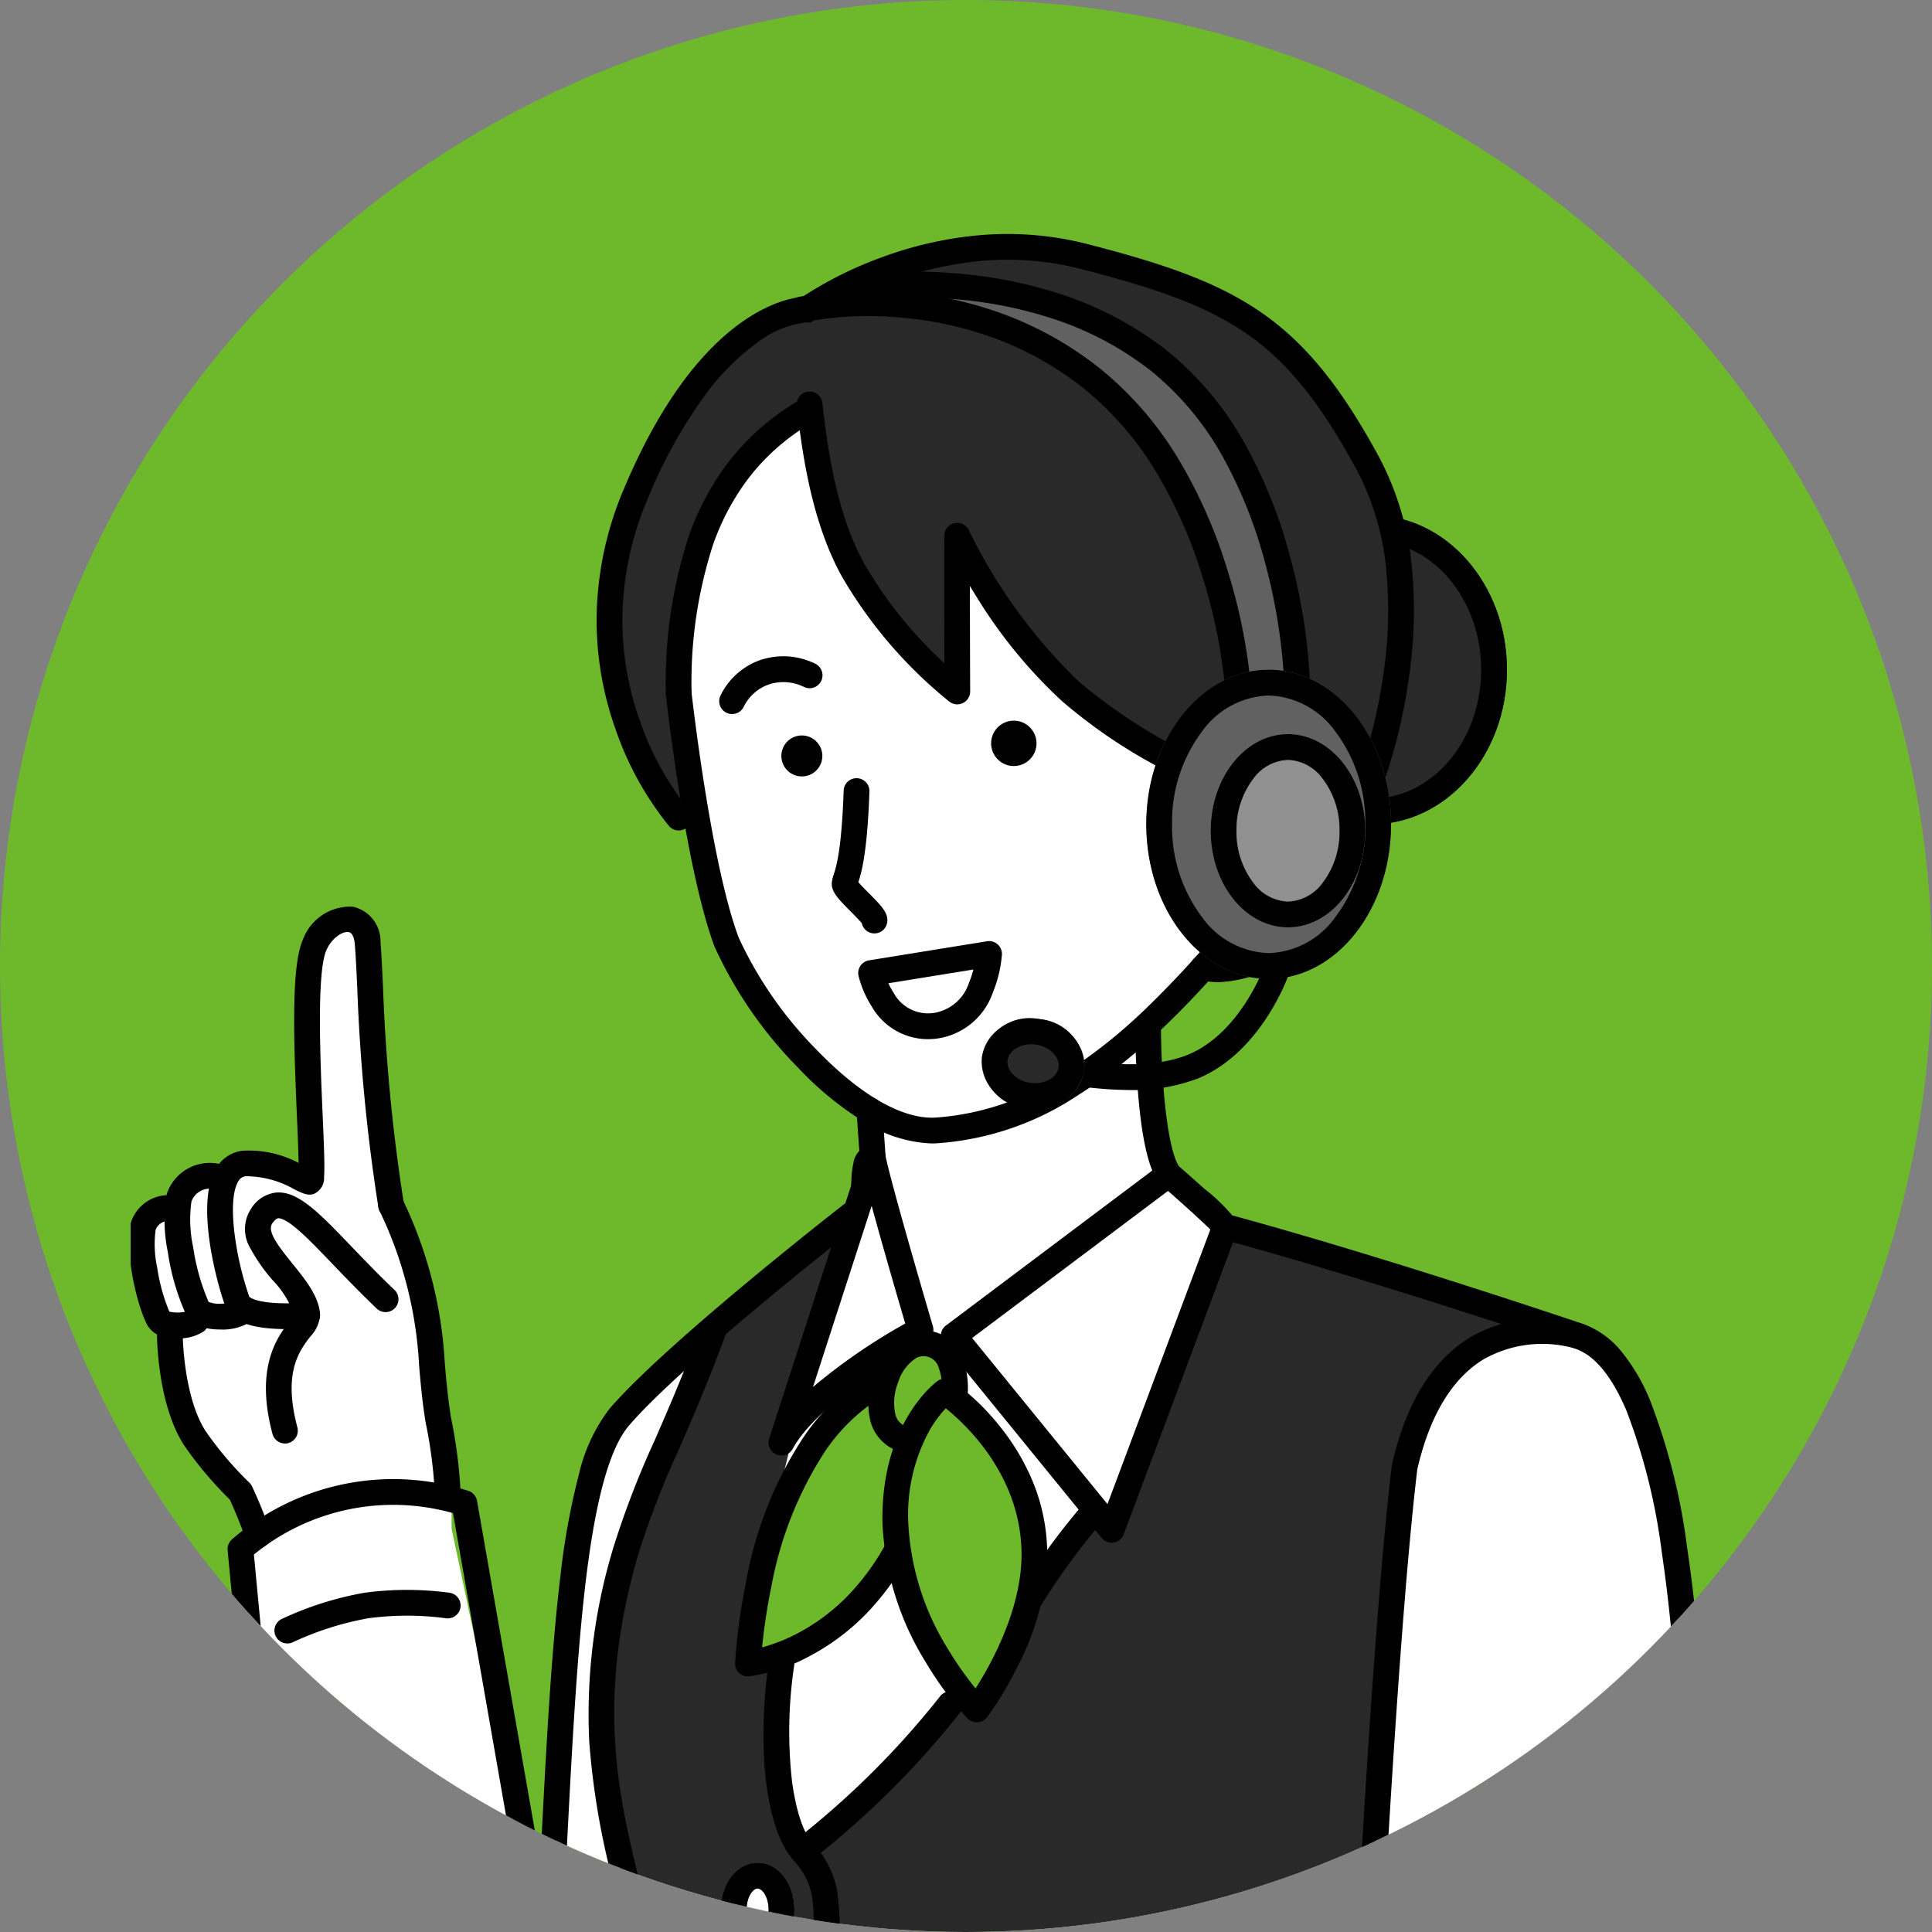 <svg xmlns="http://www.w3.org/2000/svg" xmlns:xlink="http://www.w3.org/1999/xlink" width="150" height="150" viewBox="0 0 150 150"><rect x="0" y="0" width="150" height="150" fill="#808080" stroke="none"/><defs><style>.a,.g{fill:#fff;}.a{stroke:#707070;}.b{fill:none;}.c{clip-path:url(#a);}.d{fill:#6eb92b;}.e{clip-path:url(#b);}.f{fill:#292929;}.h{fill:#707070;}.i{fill:#616161;}.j{fill:#909090;}</style><clipPath id="a"><circle class="a" cx="75" cy="75" r="75" transform="translate(0.5 0.5)"/></clipPath><clipPath id="b"><rect class="b" width="122.489" height="140.034" transform="translate(0 -3)"/></clipPath></defs><g class="c" transform="translate(-0.5 -0.5)"><circle class="d" cx="75" cy="75" r="75" transform="translate(0.5 0.5)"/><g transform="translate(10.645 17.717)"><g class="e"><ellipse class="f" cx="10.5" cy="12" rx="10.5" ry="12" transform="translate(85.854 22.782)"/><path d="M10.5,2C5.813,2,2,6.486,2,12s3.813,10,8.5,10S19,17.514,19,12,15.187,2,10.5,2m0-2C16.3,0,21,5.373,21,12S16.3,24,10.5,24,0,18.627,0,12,4.7,0,10.5,0Z" transform="translate(85.854 22.782)"/><path class="f" d="M51.566,7.049l-6.482,3.793L40.65,17.769l-3.134,9.652V34.58l3.561,9.735,2.168,2.968-.471-10.032,1.056-11.137,5.15-9.487,3.569-2.033,1.7,6.835,3.193,7.945,6.774,7.271v-11.6l4.64,6.225,7.327,8.159,10.043,4.89,3.129-3.423h3.1l3.525,3.423,2.388-7.67.6-9.872L94.813,16.059,88.774,9.248,82.12,4.689l-8.188-3.03L64.22,1.352,56.871,3.58Z"/><path class="g" d="M122.584,145.339H12.686l-3-33.552v-5.392L7.1,104.3,4.629,99.553v-4.1L2.152,93.623,1,86.436l3.629-1.307,1.211-2.289L9.681,81.56l4.451,1.279L14.7,67.314S16.524,63.1,17.916,63.1,19.7,68.872,19.7,68.872l1.4,16.257,2.959,7.188,1.812,14.078v3.9l6.986,33.112,1.766-13.719L36,108.957l2.56-7.131,9.839-8.2,38.1-5.805,24.821,7.633,4.892,2.353,4.415,11.151Z" transform="translate(-0.954 -8.831)"/><path class="f" d="M87.338,98.552l-6.26.728L75.751,109.2l-1.879,20.722-.987,18.773-56.72.339-.837-5.59-1.376-9.928V119.976l8.686-22.813,10.227-7.7-4.9,16.341v2.18l-2.94,11.987-.316,4.042H26.96v8.093l2.166,6.937,11.765-12.669,1.413,1.734,2.621-5.649,2.533-4.974,3.825-4.419,1.73,1,8.806-23.522,5.193,1.806Z" transform="translate(23.152 -12.521)"/><path class="g" d="M74.245,46.531l3.907-3.355,3.655.839,1.765,2.094.845,4.24-4.047,5.7-4.084,3.381-4.9.9-4.783,4.846L68.695,76.39l4.953,5.03-9.377,22.568-1.73-1-6.894,10.55-8.176,9.694-7.087,5.733L38.6,126.509v-9.76l1.577-18.562V95.856l5.529-18.082V72.652l-3.149-3.4-5.1-5.618L34.38,58.379,30.439,41.051V32.226l3.946-8.451,5.795-6.394L44.373,29.51l7.692,9.141V28.1l9.452,11.508Z" transform="translate(11.894 -2.433)"/><path d="M61,77.528a10.423,10.423,0,0,1-5.262-1.676,25.177,25.177,0,0,1-5.093-4.172,32.641,32.641,0,0,1-6.511-9.415c-2.249-5.975-3.72-18.971-3.782-19.521a1,1,0,0,1,1.988-.222c.015.132,1.5,13.3,3.666,19.038a30.673,30.673,0,0,0,6.078,8.73c3.381,3.5,6.635,5.358,9.163,5.231a20.533,20.533,0,0,0,10.034-3.43A41.324,41.324,0,0,0,77.6,67.071,78.887,78.887,0,0,0,84.942,58.9a1,1,0,0,1,1.568,1.241c-5.007,6.326-9.64,10.788-14.164,13.64a22.472,22.472,0,0,1-11,3.736Q61.172,77.528,61,77.528Z" transform="translate(1.206 -5.967)"/><path d="M50.32,85.121a1,1,0,0,1-.83-.441c-.772-1.144-1.285-3.473-1.568-7.119-.2-2.586-.2-4.841-.2-4.936a1,1,0,0,1,2,0c0,3.41.389,9.395,1.429,10.936a1,1,0,0,1-.828,1.559Z" transform="translate(30.27 -10.164)"/><path d="M.258,4.7a1,1,0,0,1-1-.93L-1,.07A1,1,0,0,1-.07-1,1,1,0,0,1,1-.07l.259,3.7A1,1,0,0,1,.329,4.693Z" transform="translate(57.355 68.966)"/><path d="M37.659,149.867a1,1,0,0,1-1-1c0-14.246-.575-25-1.758-32.889A47.033,47.033,0,0,0,32.16,105c-1.145-2.7-2.5-4.324-4.022-4.835C10.75,94.324.845,91.723.747,91.7a1,1,0,0,1,.505-1.935c.1.026,10.06,2.641,27.522,8.5a6.822,6.822,0,0,1,3.01,2.163A14.952,14.952,0,0,1,34,104.217a48.933,48.933,0,0,1,2.878,11.465c1.2,7.984,1.78,18.839,1.78,33.186A1,1,0,0,1,37.659,149.867Z" transform="translate(83.971 -12.698)"/><path d="M77.314,149.713l-.058,0a1,1,0,0,1-.941-1.056c.181-3.134.339-6.212.491-9.189.417-8.119.81-15.789,1.54-21.783a55.279,55.279,0,0,1,1.419-7.828,13.323,13.323,0,0,1,2.391-5.157C86.542,99.6,99.8,89.26,100.361,88.823A1,1,0,0,1,101.59,90.4c-.136.106-13.661,10.651-17.917,15.6-1.482,1.724-2.575,5.624-3.342,11.922-.721,5.926-1.113,13.561-1.528,21.644-.153,2.98-.311,6.061-.492,9.2A1,1,0,0,1,77.314,149.713Z" transform="translate(-44.979 -12.542)"/><path d="M60.315,84.993a1,1,0,0,1,.657.246c.01.009,1.03.9,2.077,1.841a14.614,14.614,0,0,1,2.5,2.467,1,1,0,0,1,.083.871l-8.806,23.523a1,1,0,0,1-1.712.281L42.849,99.161a1,1,0,0,1,.175-1.431L59.714,85.193A1,1,0,0,1,60.315,84.993Zm3.235,5.287c-.615-.614-1.968-1.843-3.283-3L45.056,98.7l10.509,12.9Z" transform="translate(20.274 -12.035)"/><path d="M78.2,83.487a1,1,0,0,1,.98.8c.473,2.369,3.658,13.172,3.69,13.281a1,1,0,0,1-.494,1.168c-.082.043-8.195,4.346-10.386,8.353a1,1,0,0,1-1.829-.788l6.346-19.6c.016-.084.028-.314.037-.484a7.064,7.064,0,0,1,.162-1.337A1.642,1.642,0,0,1,78.063,83.5,1.006,1.006,0,0,1,78.2,83.487Zm2.524,13.877c-.506-1.724-1.733-5.934-2.607-9.137l-4.555,14.067A45.661,45.661,0,0,1,80.727,97.364Z" transform="translate(-20.587 -11.824)"/><path class="d" d="M83.81,104.152A15.618,15.618,0,0,0,77.7,109.4c-4.753,6.609-5.208,17.12-5.208,17.12s7.906-.774,12.213-10.08" transform="translate(-24.569 -14.577)"/><path d="M72.5,127.518a1,1,0,0,1-1-1.043,43.532,43.532,0,0,1,.841-6.239,29.785,29.785,0,0,1,4.547-11.412,16.643,16.643,0,0,1,6.491-5.573,1,1,0,0,1,.868,1.8,14.64,14.64,0,0,0-5.715,4.91l-.013.019A28.862,28.862,0,0,0,74.3,120.6a45.561,45.561,0,0,0-.708,4.666,14.072,14.072,0,0,0,3-1.227,15.611,15.611,0,0,0,3.716-2.848,18.688,18.688,0,0,0,3.488-5.176,1,1,0,1,1,1.815.84,20.65,20.65,0,0,1-3.917,5.779,17.582,17.582,0,0,1-4.237,3.211,14.15,14.15,0,0,1-4.869,1.665C72.561,127.517,72.528,127.518,72.5,127.518Z" transform="translate(-24.569 -14.577)"/><path d="M68.444,146.214a1,1,0,0,1-.615-1.789,66.3,66.3,0,0,0,11.287-11.207,1,1,0,1,1,1.569,1.24A68.3,68.3,0,0,1,69.057,146,1,1,0,0,1,68.444,146.214Z" transform="translate(-16.275 -18.731)"/><path d="M55.874,127.3a1,1,0,0,1-.881-1.471,55.2,55.2,0,0,1,6.476-9.563A1,1,0,1,1,63,117.557a53.193,53.193,0,0,0-6.241,9.216A1,1,0,0,1,55.874,127.3Z" transform="translate(12.201 -16.363)"/><path d="M83.452,155.39a1,1,0,0,1-1-1c0-.9.015-1.7.027-2.411.062-3.435.085-4.72-1.6-6.617-2.071-2.339-2.825-8.5-1.877-15.342a1,1,0,0,1,1.981.275,34.5,34.5,0,0,0-.169,9.01c.138,1.048.565,3.606,1.561,4.731a7.425,7.425,0,0,1,1.909,3.6,20.456,20.456,0,0,1,.193,4.374c-.013.7-.027,1.493-.027,2.374A1,1,0,0,1,83.452,155.39Z" transform="translate(-29.466 -18.216)"/><path d="M11.7,151.186H11.65a1,1,0,0,1-.948-1.049c.014-.271,1.383-27.211,2.872-39.564a1,1,0,0,1,.018-.1c1.08-4.715,3.107-8.018,6.023-9.818a11.191,11.191,0,0,1,8.707-1.087,1,1,0,1,1-.474,1.943,9.245,9.245,0,0,0-7.183.846c-2.434,1.5-4.153,4.366-5.112,8.512-1.479,12.309-2.841,39.1-2.854,39.373A1,1,0,0,1,11.7,151.186Z" transform="translate(84.342 -14.017)"/><path d="M93.13,151.171a1,1,0,0,1-.994-.905,51.868,51.868,0,0,0-1.388-7.167,60.046,60.046,0,0,1-1.9-11.1,44.505,44.505,0,0,1,1.866-15.041,70.145,70.145,0,0,1,3.248-8.42c1.085-2.5,2.315-5.337,3.607-8.848a1,1,0,0,1,1.877.691c-1.311,3.564-2.553,6.427-3.649,8.953a68.719,68.719,0,0,0-3.161,8.18c-3.278,11.326-1.509,18.654.052,25.12a53.323,53.323,0,0,1,1.435,7.448,1,1,0,0,1-.9,1.09C93.194,151.169,93.162,151.171,93.13,151.171Z" transform="translate(-53.244 -14)"/><path d="M60.651,46.8a1.761,1.761,0,1,0,1.761-1.761A1.761,1.761,0,0,0,60.651,46.8" transform="translate(6.155 -6.304)"/><path d="M79.988,47.967a1.59,1.59,0,1,0,0-.005v.005" transform="translate(-29.467 -6.49)"/><path d="M81.834,40.091a1,1,0,0,1-1-1,36.514,36.514,0,0,1,1.784-12.275,20.807,20.807,0,0,1,3.051-5.7,18.826,18.826,0,0,1,5.2-4.64,1,1,0,0,1,1.038,1.709,16.834,16.834,0,0,0-4.651,4.147A18.813,18.813,0,0,0,84.5,27.487a34.588,34.588,0,0,0-1.668,11.6A1,1,0,0,1,81.834,40.091Z" transform="translate(-39.28 -2.425)"/><path d="M81.129,43.873a1,1,0,0,1-.9-1.434,5.444,5.444,0,0,1,3.211-2.8l.014,0a5.607,5.607,0,0,1,4.135.327,1,1,0,0,1-.882,1.8,3.615,3.615,0,0,0-2.658-.213,3.435,3.435,0,0,0-2.02,1.766A1,1,0,0,1,81.129,43.873Z" transform="translate(-34.436 -5.652)"/><path d="M77.589,62.446a1,1,0,0,1-.977-.781c-.16-.211-.577-.631-.864-.92-.967-.973-1.551-1.561-1.464-2.287a3.136,3.136,0,0,1,.147-.591c.2-.615.607-1.895.769-6.506a1,1,0,1,1,2,.07c-.171,4.86-.633,6.329-.859,7.034.2.243.58.622.827.87.981.988,1.574,1.584,1.394,2.342A1,1,0,0,1,77.589,62.446Z" transform="translate(-19.843 -7.193)"/><path class="g" d="M83.671,151.93c0,1.453.83,2.632,1.853,2.632s1.853-1.178,1.853-2.632-.83-2.632-1.853-2.632-1.853,1.182-1.853,2.632" transform="translate(-36.849 -20.895)"/><path class="h" d="M85.524,155.561c-1.6,0-2.853-1.6-2.853-3.632s1.253-3.632,2.853-3.632,2.853,1.6,2.853,3.632S87.124,155.561,85.524,155.561Zm0-5.263c-.348,0-.853.636-.853,1.632s.505,1.632.853,1.632.853-.636.853-1.632S85.872,150.3,85.524,150.3Z" transform="translate(-36.849 -20.895)"/><path d="M1.853-1C3.453-1,4.707.6,4.707,2.632S3.453,6.263,1.853,6.263-1,4.668-1,2.632.253-1,1.853-1Zm0,5.263c.348,0,.853-.636.853-1.632S2.2,1,1.853,1,1,1.636,1,2.632,1.505,4.263,1.853,4.263Z" transform="translate(46.822 128.403)"/><path d="M121.489,107.282a1,1,0,0,1-.966-.743c-1.385-5.2.388-7.525,1.34-8.774.121-.158.28-.367.344-.48a7.535,7.535,0,0,0-1.7-2.713A13.705,13.705,0,0,1,118.79,92.1a2.867,2.867,0,0,1,.091-3.075,2.608,2.608,0,0,1,1.945-1.227c1.689-.126,3.33,1.585,5.813,4.174.983,1.025,2.1,2.186,3.369,3.4a1,1,0,0,1-1.379,1.448c-1.3-1.243-2.435-2.421-3.433-3.461-1.091-1.138-2.034-2.121-2.813-2.771-.891-.744-1.282-.8-1.408-.793-.162.012-.34.218-.461.388-.423.6.377,1.675,1.554,3.131,1.024,1.267,2.084,2.578,2.147,3.967a2.639,2.639,0,0,1-.76,1.7c-.849,1.113-2.131,2.794-1,7.046a1,1,0,0,1-.967,1.258Z" transform="translate(-109.512 -12.427)"/><path d="M118.2,111.722a1,1,0,0,1-1-.939,35.654,35.654,0,0,0-.688-5.129q0-.023-.008-.045c-.263-1.627-.384-3.02-.5-4.368a31.405,31.405,0,0,0-3.091-12.066,1,1,0,0,1,1.824-.82A33.465,33.465,0,0,1,118,101.067c.114,1.305.231,2.655.479,4.2a37.663,37.663,0,0,1,.722,5.394,1,1,0,0,1-.938,1.059Z" transform="translate(-93.609 -12.423)"/><path d="M128.636,153.221a1,1,0,0,1-.984-.828l-6.323-36.083a17.088,17.088,0,0,0-15.46,3.216l3.088,32.6a1,1,0,1,1-1.991.189l-3.137-33.121a1,1,0,0,1,.34-.849,19.088,19.088,0,0,1,18.344-3.766,1,1,0,0,1,.68.78l6.43,36.69a1,1,0,0,1-.986,1.173Z" transform="translate(-96.301 -16.048)"/><path d="M124.058,94.783c-.29,0-.6-.007-.914-.025-2.149-.121-3.4-.687-3.811-1.732-.439-1.106-2.44-7.772-.748-10.682a2.75,2.75,0,0,1,2.043-1.405,8.276,8.276,0,0,1,4.385.943c-.014-.964-.075-2.376-.131-3.676-.274-6.315-.427-11.7.478-13.683a3.892,3.892,0,0,1,3.89-2.528,2.745,2.745,0,0,1,2.124,2.767c.079.982.132,2.125.193,3.448A140.66,140.66,0,0,0,133.181,85a1,1,0,1,1-1.975.313A142.423,142.423,0,0,1,129.569,68.3c-.061-1.305-.113-2.432-.189-3.381-.021-.266-.11-.893-.477-.957-.423-.074-1.257.367-1.724,1.389-.778,1.7-.478,8.628-.3,12.765.064,1.472.119,2.743.132,3.682.007.52,0,.908-.02,1.187a1.331,1.331,0,0,1-.817,1.313c-.453.137-.817-.038-1.477-.356a7.591,7.591,0,0,0-3.791-1.026.757.757,0,0,0-.593.43c-.452.777-.521,2.457-.191,4.608a24.016,24.016,0,0,0,1.063,4.317c.039.041.441.418,2.231.5a17.229,17.229,0,0,0,2.164-.053,1,1,0,1,1,.2,1.99C125.74,94.71,125,94.783,124.058,94.783Z" transform="translate(-111.976 -8.811)"/><path d="M135.625,98.057a5.181,5.181,0,0,1-1-.091,2.168,2.168,0,0,1-1.631-1.078,18.053,18.053,0,0,1-1.414-4.854,11.845,11.845,0,0,1-.066-4.545l.01-.029a3.524,3.524,0,0,1,4.413-2.161,1,1,0,1,1-.622,1.9,1.516,1.516,0,0,0-1.9.92,10.142,10.142,0,0,0,.141,3.59,16.594,16.594,0,0,0,1.193,4.21,2.274,2.274,0,0,0,.97.136,3.316,3.316,0,0,0,1.077-.178,1,1,0,0,1,1.25,1.561A4.123,4.123,0,0,1,135.625,98.057Z" transform="translate(-128.696 -12.053)"/><path d="M139.294,99.152a4.423,4.423,0,0,1-.854-.078,1.963,1.963,0,0,1-1.481-.994c-.966-1.919-1.768-6.287-1.235-7.96l.008-.023a3.069,3.069,0,0,1,3.854-1.914,1,1,0,1,1-.621,1.9,1.074,1.074,0,0,0-1.338.654,8.627,8.627,0,0,0,.125,2.924,14.135,14.135,0,0,0,.945,3.418,2.867,2.867,0,0,0,1.453-.052,1,1,0,0,1,1.242,1.566A3.5,3.5,0,0,1,139.294,99.152Z" transform="translate(-135.692 -12.46)"/><path d="M137.769,117.062a1,1,0,0,1-.946-.678,31.573,31.573,0,0,0-1.243-3.1,29,29,0,0,1-3.552-4.223l-.02-.03c-2.01-3.153-2.073-8.215-2.075-8.429a1,1,0,0,1,2-.016c0,.076.068,4.7,1.752,7.355a27,27,0,0,0,3.419,4.036,1,1,0,0,1,.209.292,33.563,33.563,0,0,1,1.4,3.467,1,1,0,0,1-.947,1.323Z" transform="translate(-127.888 -14.079)"/><path d="M113.823,127.83a1,1,0,0,1-.425-1.906,25.655,25.655,0,0,1,6.391-2.027l.043-.007a24.8,24.8,0,0,1,6.557,0,1,1,0,1,1-.265,1.982,22.792,22.792,0,0,0-6.007,0,23.654,23.654,0,0,0-5.871,1.865A1,1,0,0,1,113.823,127.83Z" transform="translate(-101.659 -17.449)"/><path class="d" d="M73.736,104.987a5.77,5.77,0,0,0-.31-2.155,2.224,2.224,0,0,0-2.771-1.49,2.186,2.186,0,0,0-.395.161c-1.705.889-2.648,3.852-2.1,5.6a2.36,2.36,0,0,0,1.164,1.426" transform="translate(-9.738 -14.17)"/><path d="M69.32,109.528a1,1,0,0,1-.466-.116,3.378,3.378,0,0,1-1.654-2.022,6.133,6.133,0,0,1,.223-3.745,5.322,5.322,0,0,1,2.375-3.029,3.225,3.225,0,0,1,4.58,1.907,6.742,6.742,0,0,1,.357,2.51,1,1,0,1,1-2-.094,4.751,4.751,0,0,0-.256-1.782l-.012-.039a1.224,1.224,0,0,0-1.525-.82h0a1.193,1.193,0,0,0-.214.088,3.476,3.476,0,0,0-1.417,1.927,4.244,4.244,0,0,0-.195,2.488l.005.018a1.368,1.368,0,0,0,.671.822,1,1,0,0,1-.468,1.884Z" transform="translate(-9.738 -14.17)"/><path class="d" d="M64.7,105.6s-4,2.916-3.848,10.235c.172,8.138,6.32,14.449,6.32,14.449s4.489-5.925,4.472-12.072c-.033-8-6.945-12.612-6.945-12.612" transform="translate(-1.478 -14.779)"/><path d="M64.7,104.6a1,1,0,0,1,.555.168,18.3,18.3,0,0,1,3.685,3.51,17.53,17.53,0,0,1,2.529,4.2A14.916,14.916,0,0,1,72.64,118.2,19.814,19.814,0,0,1,70.306,127a26.738,26.738,0,0,1-2.341,3.889,1,1,0,0,1-1.513.094,25.711,25.711,0,0,1-3.237-4.356,22.379,22.379,0,0,1-3.367-10.77c-.164-7.752,4.078-10.932,4.259-11.064A1,1,0,0,1,64.7,104.6Zm2.376,24.049c1.214-1.9,3.581-6.155,3.569-10.435a12.92,12.92,0,0,0-1.006-4.927,15.492,15.492,0,0,0-2.217-3.705,17.749,17.749,0,0,0-2.658-2.681,9.127,9.127,0,0,0-1.244,1.681,13.62,13.62,0,0,0-1.668,7.232,20.363,20.363,0,0,0,3.055,9.737A26.436,26.436,0,0,0,67.071,128.646Z" transform="translate(-1.478 -14.779)"/><path d="M62.9,61.347a6.185,6.185,0,0,1-1.441-.166,1,1,0,1,1,.465-1.945c1.62.387,3.619-.231,5.63-1.74a15.806,15.806,0,0,0,4.663-5.771c.676-1.471,1.961-5.1-.7-7.024a3.279,3.279,0,0,0-2.7-.71c-2,.44-3.387,2.879-3.4,2.9a1,1,0,0,1-1.205.456,45.529,45.529,0,0,1-4.637-2.014,40.784,40.784,0,0,1-8.866-5.814,38.093,38.093,0,0,1-6.633-8.1q-.27-.43-.511-.831c0,2.475.011,5.688.02,8.182a1,1,0,0,1-1.609.8,35.13,35.13,0,0,1-8.343-9.709c-2.266-4.075-3.066-9.227-3.509-13.26a1,1,0,1,1,1.988-.219c.423,3.846,1.176,8.743,3.269,12.506a32.608,32.608,0,0,0,6.2,7.695c0-1.093-.007-2.471-.01-3.842,0-1.754,0-3.152,0-4.156,0-.6,0-1.061.006-1.377,0-.172,0-.307.006-.4,0-.057,0-.1,0-.131a1,1,0,0,1,1.908-.407l0,.006a41.676,41.676,0,0,0,8.552,11.755,43.37,43.37,0,0,0,12.1,7.152,7.7,7.7,0,0,1,4.231-3.146,5.229,5.229,0,0,1,4.316,1.041,5.8,5.8,0,0,1,2.412,4.363,10.457,10.457,0,0,1-1.072,5.116,17.644,17.644,0,0,1-5.28,6.536A10,10,0,0,1,62.9,61.347Z" transform="translate(21.593 -2.308)"/><path d="M66.644,57.424a1,1,0,0,1,1,1.055,9.823,9.823,0,0,1-.707,2.946A5.369,5.369,0,0,1,62.557,65a5.7,5.7,0,0,1-.675.041,5.038,5.038,0,0,1-4.339-2.525,8.212,8.212,0,0,1-1.033-2.389,1,1,0,0,1,.816-1.206l9.159-1.481A1,1,0,0,1,66.644,57.424Zm-4.762,5.614a3.69,3.69,0,0,0,.437-.027,3.434,3.434,0,0,0,2.772-2.361,7.283,7.283,0,0,0,.337-1.017l-6.6,1.068a5.834,5.834,0,0,0,.425.771A3.036,3.036,0,0,0,61.882,63.038Z" transform="translate(0 -1.577)"/><path d="M42.553,47.261a1,1,0,0,1-.749-.338,24.537,24.537,0,0,1-4.143-7.478,25.356,25.356,0,0,1-1.486-8.3A26.235,26.235,0,0,1,38.311,20.7C43.909,7.417,50.529,5.977,52.159,5.828a29.853,29.853,0,0,1,6.366-3.144,29.266,29.266,0,0,1,7.083-1.612,24.975,24.975,0,0,1,8.628.649c5.774,1.484,10.063,2.9,13.6,5.362,3.418,2.381,6.149,5.75,9.131,11.264A22.862,22.862,0,0,1,99.5,27.129a35.476,35.476,0,0,1-.275,8.373,42.9,42.9,0,0,1-2.211,8.8,1,1,0,0,1-1.86-.735,41.731,41.731,0,0,0,2.1-8.4,33.418,33.418,0,0,0,.254-7.879,20.866,20.866,0,0,0-2.3-7.991c-2.824-5.221-5.37-8.384-8.515-10.574-3.291-2.292-7.4-3.638-12.954-5.067a22.974,22.974,0,0,0-7.9-.6A28.518,28.518,0,0,0,53.081,7.622l-.287.207-.322-.017a7.686,7.686,0,0,0-3.929,1.654A18.547,18.547,0,0,0,44.567,13.5a38.16,38.16,0,0,0-4.413,7.982,24.26,24.26,0,0,0-1.979,9.6A23.345,23.345,0,0,0,39.519,38.7,23.023,23.023,0,0,0,43.3,45.6a1,1,0,0,1-.751,1.66Z"/><path class="i" d="M53.753,5.775s9.419.149,14.231,2.377S76.607,12,80.8,19.01s5.259,17.544,5.259,17.544l4.709.326a38.066,38.066,0,0,0-1.18-8.8c-1.208-4.629-1.248-5.9-3.9-10.079s-3.767-6.021-8.206-8.947S71.752,6,65.945,5.022A33.089,33.089,0,0,0,53.753,5.775Z"/><path d="M86.6,37.643a1,1,0,0,1-1-.977,44.146,44.146,0,0,0-1.461-9.2,35.828,35.828,0,0,0-3.1-7.935,22.879,22.879,0,0,0-5.742-7.019,24.866,24.866,0,0,0-7.872-4.15,33.139,33.139,0,0,0-7.743-1.473,35.665,35.665,0,0,0-8.189.289,1,1,0,1,1-.364-1.967,37.159,37.159,0,0,1,8.7-.317,35.137,35.137,0,0,1,8.211,1.564,26.856,26.856,0,0,1,8.5,4.487A24.876,24.876,0,0,1,82.8,18.6,37.885,37.885,0,0,1,86.082,27,45.266,45.266,0,0,1,87.6,36.619a1,1,0,0,1-.976,1.023Z" transform="translate(3.959 -0.905)"/><path d="M87.259,36.681a1,1,0,0,1-1-.933,42.271,42.271,0,0,0-1.785-8.721,36.552,36.552,0,0,0-3.325-7.617,24.82,24.82,0,0,0-5.86-6.9,25.173,25.173,0,0,0-7.561-4.126,27.947,27.947,0,0,0-7.008-1.405,26.464,26.464,0,0,0-7.1.37A1,1,0,0,1,53.171,5.4a28.131,28.131,0,0,1,7.7-.417A29.948,29.948,0,0,1,68.378,6.5a27.167,27.167,0,0,1,8.16,4.454,26.821,26.821,0,0,1,6.354,7.471,38.607,38.607,0,0,1,3.51,8.058,43.41,43.41,0,0,1,1.856,9.136,1,1,0,0,1-.931,1.064Z" transform="translate(-1.289 0.432)"/><ellipse class="i" cx="9.5" cy="12" rx="9.5" ry="12" transform="translate(78.854 34.782)"/><path d="M9.5,2A6.62,6.62,0,0,0,4.351,4.756,11.669,11.669,0,0,0,2,12a11.669,11.669,0,0,0,2.351,7.244A6.62,6.62,0,0,0,9.5,22a6.62,6.62,0,0,0,5.149-2.756A11.669,11.669,0,0,0,17,12a11.669,11.669,0,0,0-2.351-7.244A6.62,6.62,0,0,0,9.5,2m0-2C14.747,0,19,5.373,19,12S14.747,24,9.5,24,0,18.627,0,12,4.253,0,9.5,0Z" transform="translate(78.854 34.782)"/><ellipse class="j" cx="6" cy="7.5" rx="6" ry="7.5" transform="translate(83.854 39.782)"/><path d="M6,2A3.479,3.479,0,0,0,3.319,3.446,6.484,6.484,0,0,0,2,7.5a6.484,6.484,0,0,0,1.319,4.054A3.479,3.479,0,0,0,6,13a3.479,3.479,0,0,0,2.681-1.446A6.484,6.484,0,0,0,10,7.5,6.484,6.484,0,0,0,8.681,3.446,3.479,3.479,0,0,0,6,2M6,0c3.314,0,6,3.358,6,7.5S9.314,15,6,15,0,11.642,0,7.5,2.686,0,6,0Z" transform="translate(83.854 39.782)"/><path d="M-4724.422-8658.37a29.274,29.274,0,0,1-6.721-.851,1,1,0,0,1-.711-1.222,1,1,0,0,1,1.222-.712c.065.018,6.7,1.728,10.8.042,4.014-1.65,5.869-6.712,5.887-6.763a1,1,0,0,1,1.279-.6,1,1,0,0,1,.6,1.279c-.087.242-2.182,5.952-7.009,7.937A14.322,14.322,0,0,1-4724.422-8658.37Z" transform="translate(4801.923 8725.782)"/><ellipse class="f" cx="4" cy="3.5" rx="4" ry="3.5" transform="translate(66.589 61.348) rotate(8)"/><path d="M4,2C2.916,2,2,2.687,2,3.5S2.916,5,4,5s2-.687,2-1.5S5.084,2,4,2M4,0A3.775,3.775,0,0,1,8,3.5,3.775,3.775,0,0,1,4,7,3.775,3.775,0,0,1,0,3.5,3.775,3.775,0,0,1,4,0Z" transform="translate(66.589 61.348) rotate(8)"/></g></g></g></svg>